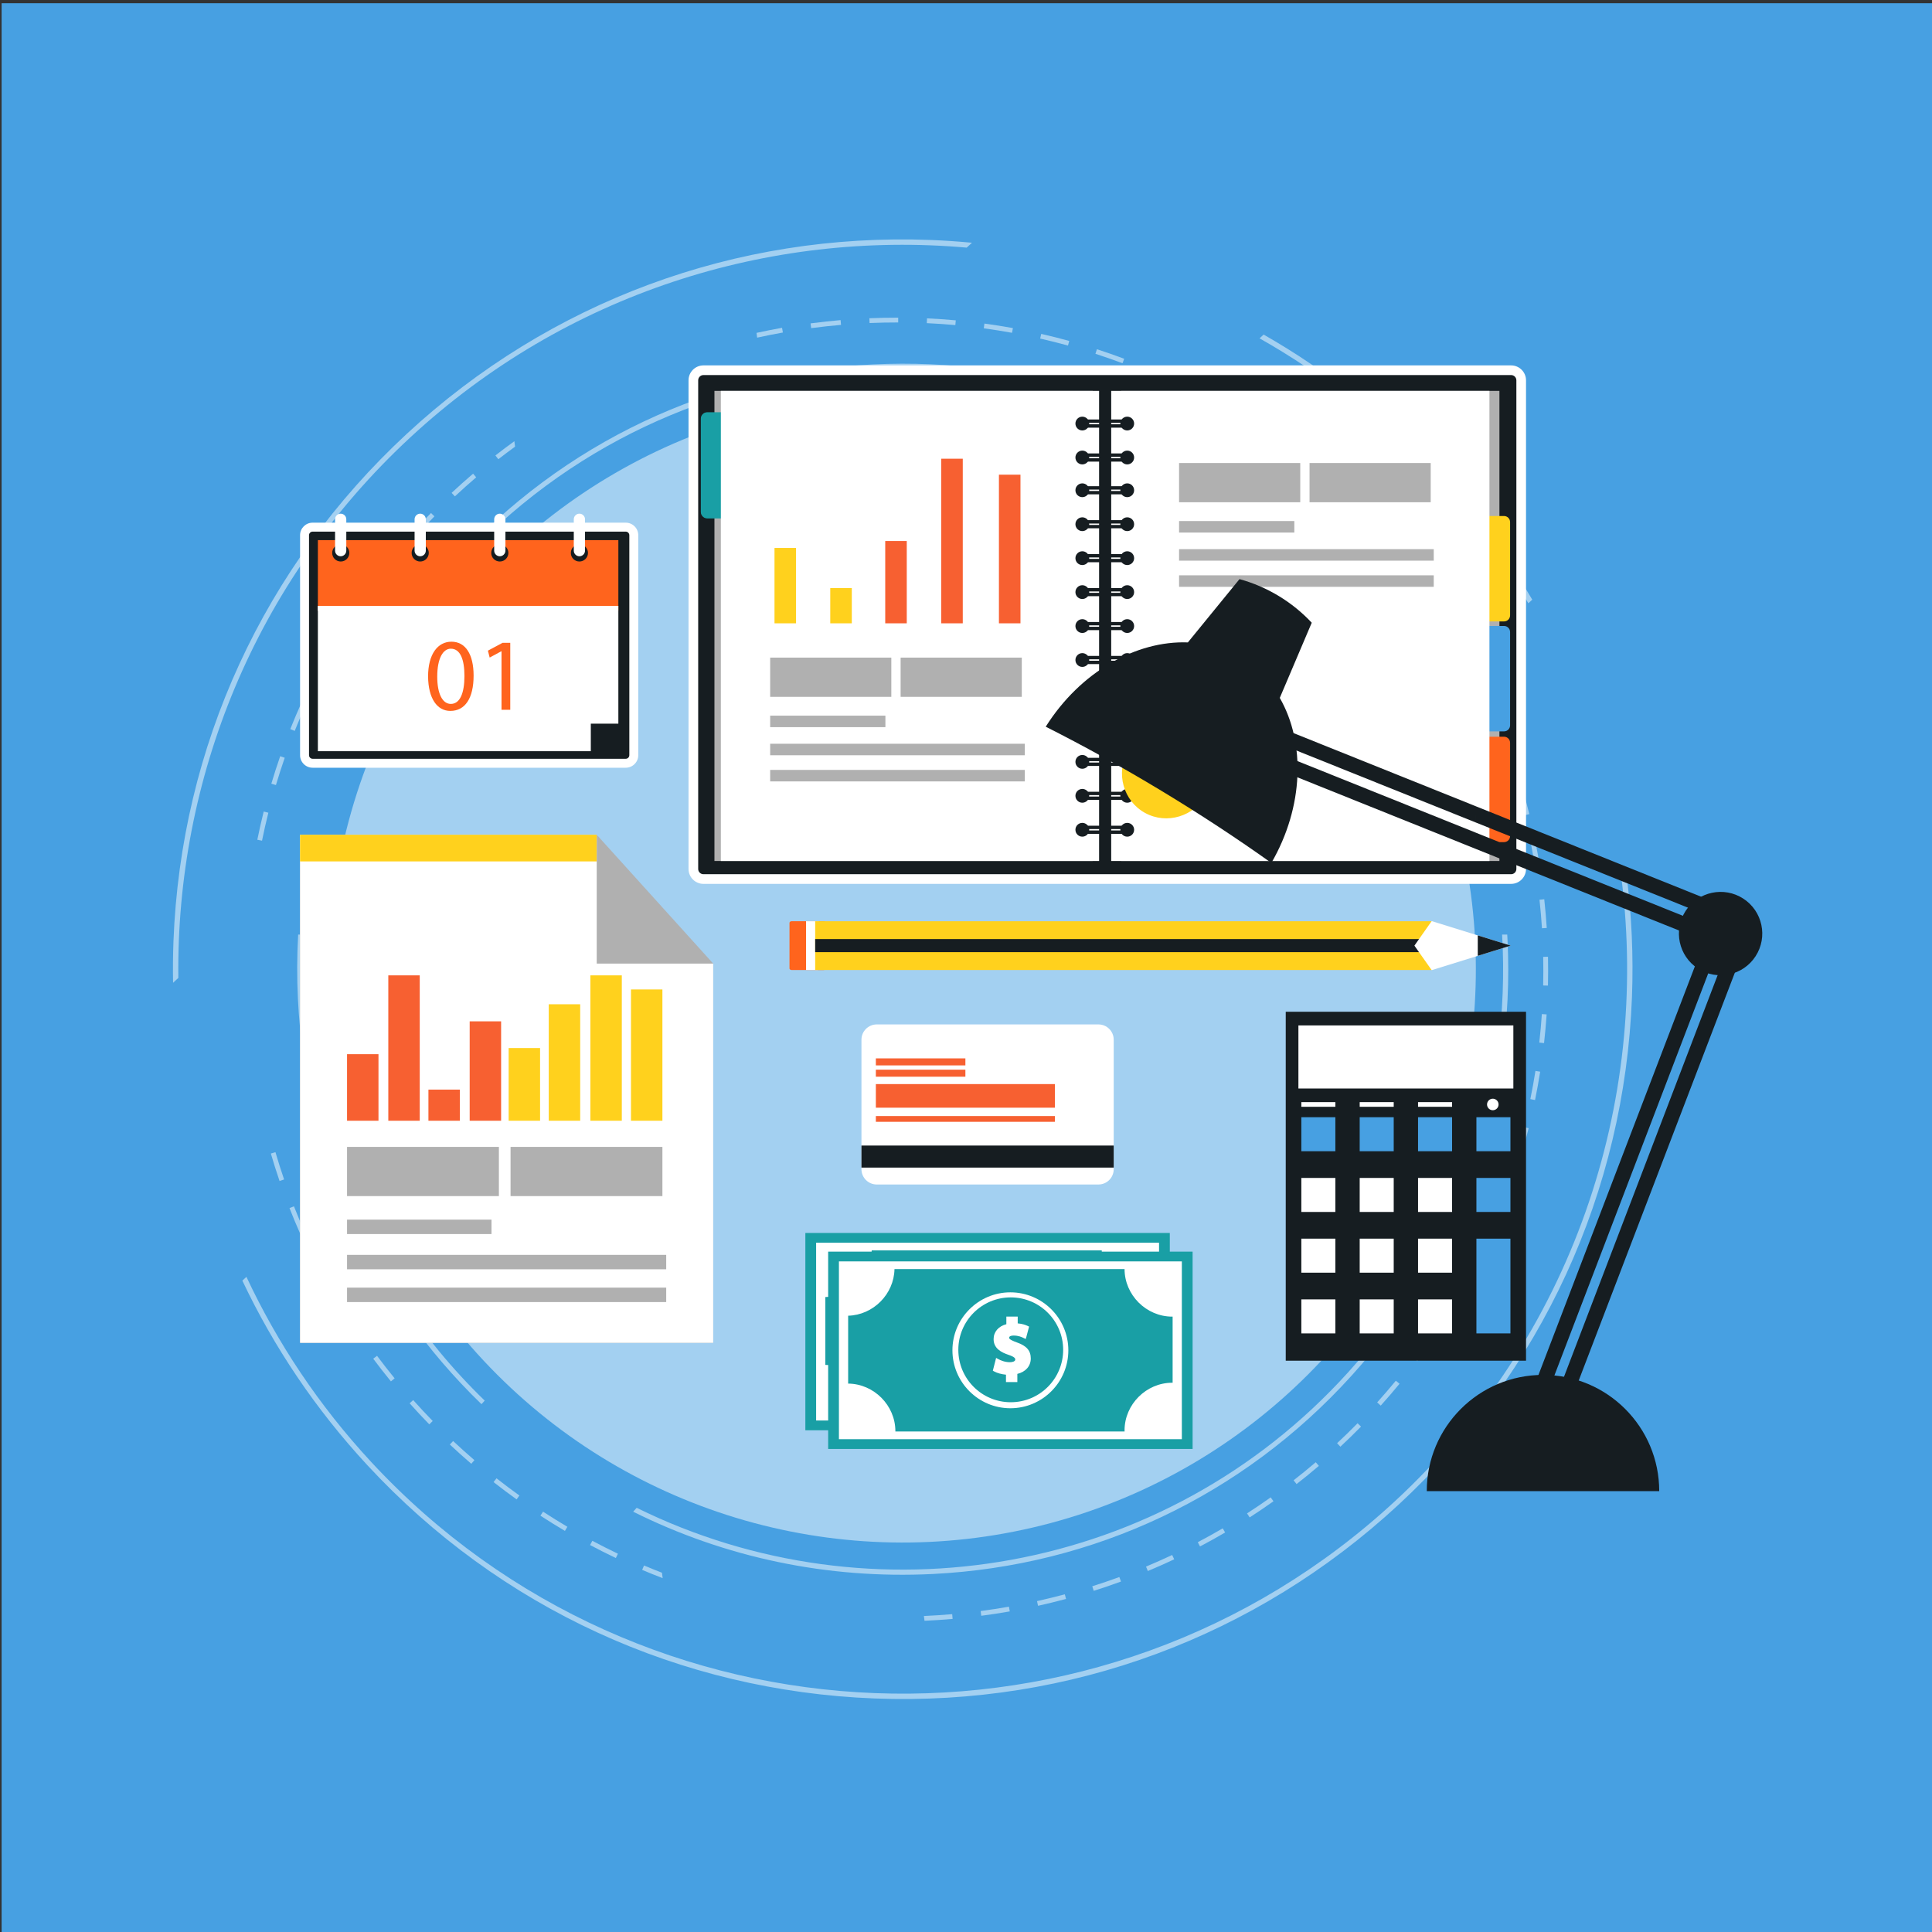 <?xml version="1.0" encoding="utf-8"?>
<!-- Generator: Adobe Illustrator 27.5.0, SVG Export Plug-In . SVG Version: 6.00 Build 0)  -->
<svg version="1.1" id="Layer_1" xmlns="http://www.w3.org/2000/svg" xmlns:xlink="http://www.w3.org/1999/xlink" x="0px" y="0px"
	 viewBox="0 0 1200 1200" style="enable-background:new 0 0 1200 1200;" xml:space="preserve">
<rect x="0" y="0" width="1200" height="1200" fill="#333333" stroke="none"/>
<rect x="1" y="2" style="fill:#47A0E2;" width="1200" height="1200"/>
<g>
	<g style="opacity:0.5;">
		<path style="fill:#FFFFFF;" d="M110.768,607.406c-1.419-122.833,46.998-245.8,144-335.657
			c97-89.855,223.309-128.74,345.674-117.945l3.273-3.03c-8.519-0.803-17.088-1.396-25.706-1.726
			c-120.985-4.628-236.534,38.14-325.356,120.418c-88.824,82.28-140.289,194.225-144.915,315.213
			c-0.33,8.617-0.39,17.204-0.243,25.761L110.768,607.406z"/>
		<path style="fill:#FFFFFF;" d="M949.286,374.7l2.423-2.244c-16.434-27.872-35.968-54.188-58.482-78.494
			c-32.029-34.574-68.566-63.458-108.363-86.152l-2.531,2.345c39.466,22.291,76.198,50.934,108.61,85.922
			C913.647,320.586,933.069,346.982,949.286,374.7z"/>
		<path style="fill:#FFFFFF;" d="M1007.174,545.915c17.271,138.996-30.193,284.099-140.561,386.337
			c-182.099,168.685-467.485,157.774-636.173-24.33c-32.412-34.986-58.167-73.801-77.377-114.853l-2.532,2.345
			c19.589,41.415,45.598,80.052,77.624,114.623c82.281,88.827,194.227,140.292,315.213,144.916
			c120.989,4.627,236.536-38.137,325.361-120.418c88.823-82.279,140.287-194.226,144.914-315.215
			c0.984-25.724-0.195-51.198-3.422-76.228L1007.174,545.915z"/>
	</g>
	<g style="opacity:0.5;">
		<path style="fill:#FFFFFF;" d="M233.491,422.644c13.755-25.094,30.609-48.989,50.643-71.109
			c135.28-149.376,364.881-163.642,517.548-34.365l2-2.212c-73.063-61.95-165.449-93.357-261.586-88.597
			c-100.338,4.97-192.735,48.713-260.171,123.176c-20.407,22.533-37.767,47.072-51.948,73.107H233.491z"/>
		<path style="fill:#FFFFFF;" d="M188.368,580.492h-3.179c-0.735,13.268-0.8,26.65-0.134,40.109
			c4.76,96.135,45.137,184.971,114.005,251.557l2.002-2.212C220.474,791.926,182.417,685.381,188.368,580.492z"/>
		<path style="fill:#FFFFFF;" d="M891.471,422.644c-3.784-6.964-7.793-13.812-12.023-20.535l-2.188,2.416
			c3.711,5.955,7.228,12.002,10.577,18.119H891.471z"/>
		<path style="fill:#FFFFFF;" d="M936.17,580.492h-3.183c5.581,96.409-25.932,194.905-95.73,271.977
			c-114.352,126.271-296.095,155.966-441.8,84.055l-2.188,2.417c57.011,28.444,120.648,41.939,186.026,38.701
			c100.337-4.966,192.735-48.714,260.172-123.172c67.435-74.462,101.837-170.73,96.869-271.067
			C936.29,582.43,936.226,581.462,936.17,580.492z"/>
	</g>
	<g style="opacity:0.5;">
		<path style="fill:#FFFFFF;" d="M712.951,975.788c5.489-2.292,10.994-4.734,16.368-7.269l-1.272-2.692
			c-5.332,2.513-10.797,4.94-16.243,7.215L712.951,975.788z"/>
		<path style="fill:#FFFFFF;" d="M234.193,842.129l-2.387,1.778c3.55,4.765,7.253,9.511,11,14.097l2.309-1.882
			C241.395,851.565,237.72,846.856,234.193,842.129z"/>
		<path style="fill:#FFFFFF;" d="M214.271,812.775l-2.536,1.56c3.107,5.044,6.371,10.095,9.705,15.004l2.464-1.671
			C220.597,822.793,217.356,817.781,214.271,812.775z"/>
		<path style="fill:#FFFFFF;" d="M171.085,715.636l-2.857,0.839c1.673,5.712,3.493,11.454,5.413,17.071l2.816-0.964
			C174.554,727.006,172.747,721.306,171.085,715.636z"/>
		<path style="fill:#FFFFFF;" d="M281.447,895.051l-2.038,2.172c4.325,4.059,8.807,8.084,13.318,11.962l1.939-2.259
			C290.189,903.076,285.74,899.079,281.447,895.051z"/>
		<path style="fill:#FFFFFF;" d="M197.021,781.747l-2.667,1.33c2.656,5.315,5.468,10.646,8.354,15.841l2.604-1.447
			C202.444,792.315,199.655,787.023,197.021,781.747z"/>
		<path style="fill:#FFFFFF;" d="M182.581,749.271l-2.773,1.089c2.173,5.537,4.497,11.097,6.908,16.52l2.72-1.207
			C187.045,760.285,184.736,754.768,182.581,749.271z"/>
		<path style="fill:#FFFFFF;" d="M679.327,988.101c5.667-1.792,11.369-3.735,16.947-5.78l-1.023-2.797
			c-5.537,2.027-11.198,3.962-16.822,5.74L679.327,988.101z"/>
		<path style="fill:#FFFFFF;" d="M609.097,1000.644l0.387,2.952c5.896-0.774,11.851-1.69,17.701-2.72l-0.517-2.935
			C620.858,998.968,614.946,999.877,609.097,1000.644z"/>
		<path style="fill:#FFFFFF;" d="M644.105,994.477l0.64,2.908c5.807-1.287,11.66-2.722,17.394-4.259l-0.769-2.876
			C655.676,991.776,649.868,993.2,644.105,994.477z"/>
		<path style="fill:#FFFFFF;" d="M308.399,918.21l-1.838,2.345c4.677,3.672,9.495,7.288,14.323,10.748l1.733-2.42
			C317.827,925.449,313.043,921.856,308.399,918.21z"/>
		<path style="fill:#FFFFFF;" d="M337.295,938.922l-1.627,2.495c4.98,3.248,10.102,6.429,15.22,9.455l1.515-2.564
			C347.324,945.304,342.242,942.149,337.295,938.922z"/>
		<path style="fill:#FFFFFF;" d="M411.157,976.862c-3.736-1.458-7.465-2.951-11.138-4.509l-1.163,2.742
			c4.196,1.782,8.468,3.481,12.739,5.127L411.157,976.862z"/>
		<path style="fill:#FFFFFF;" d="M367.913,957.021l-1.402,2.629c5.25,2.796,10.633,5.515,16,8.079l1.282-2.686
			C378.467,962.495,373.122,959.797,367.913,957.021z"/>
		<path style="fill:#FFFFFF;" d="M256.646,869.624l-2.222,1.984c3.955,4.428,8.064,8.828,12.21,13.081l2.131-2.081
			C264.649,878.389,260.572,874.021,256.646,869.624z"/>
		<path style="fill:#FFFFFF;" d="M246.104,347.164l-2.3-1.892c-3.781,4.603-7.499,9.343-11.056,14.087l2.384,1.787
			C238.662,356.438,242.355,351.732,246.104,347.164z"/>
		<path style="fill:#FFFFFF;" d="M293.849,294.205c-4.505,3.852-8.993,7.863-13.339,11.924l2.035,2.176
			c4.314-4.03,8.767-8.012,13.239-11.835L293.849,294.205z"/>
		<path style="fill:#FFFFFF;" d="M267.707,318.632c-4.152,4.237-8.271,8.627-12.245,13.056l2.217,1.99
			c3.944-4.396,8.032-8.758,12.153-12.961L267.707,318.632z"/>
		<path style="fill:#FFFFFF;" d="M319.481,274.049c-3.973,2.877-7.931,5.826-11.785,8.836l1.832,2.348
			c3.403-2.658,6.889-5.262,10.392-7.819L319.481,274.049z"/>
		<path style="fill:#FFFFFF;" d="M486.263,206.538l-0.521-2.933c-5.277,0.934-10.595,2.002-15.855,3.149l0.389,2.962
			C475.573,208.556,480.937,207.48,486.263,206.538z"/>
		<path style="fill:#FFFFFF;" d="M573.849,1003.732l0.385,2.963c5.8-0.261,11.669-0.645,17.452-1.147l-0.262-2.969
			C585.602,1003.088,579.687,1003.477,573.849,1003.732z"/>
		<path style="fill:#FFFFFF;" d="M222.321,373.925c-3.355,4.907-6.645,9.956-9.78,15.009l2.531,1.572
			c3.11-5.016,6.378-10.031,9.708-14.902L222.321,373.925z"/>
		<path style="fill:#FFFFFF;" d="M203.431,404.364c-2.905,5.18-5.74,10.503-8.421,15.819l2.658,1.343
			c2.663-5.279,5.476-10.562,8.36-15.705L203.431,404.364z"/>
		<path style="fill:#FFFFFF;" d="M163.791,504.068c-1.445,5.775-2.778,11.667-3.966,17.509l2.921,0.593
			c1.176-5.799,2.501-11.646,3.935-17.379L163.791,504.068z"/>
		<path style="fill:#FFFFFF;" d="M187.29,436.364c-2.442,5.428-4.795,10.981-6.994,16.512l2.766,1.1
			c2.184-5.486,4.52-11.002,6.945-16.389L187.29,436.364z"/>
		<path style="fill:#FFFFFF;" d="M174.037,469.685c-1.952,5.624-3.806,11.369-5.505,17.075l2.854,0.851
			c1.687-5.665,3.527-11.367,5.466-16.95L174.037,469.685z"/>
		<path style="fill:#FFFFFF;" d="M944.699,718.069c1.711-5.716,3.313-11.535,4.762-17.302l-2.889-0.728
			c-1.438,5.725-3.031,11.503-4.726,17.178L944.699,718.069z"/>
		<path style="fill:#FFFFFF;" d="M924.096,439.138l2.724-1.205c-2.407-5.429-4.97-10.88-7.622-16.208l-2.668,1.327
			C919.162,428.34,921.707,433.753,924.096,439.138z"/>
		<path style="fill:#FFFFFF;" d="M868.519,348.625l2.308-1.881c-3.753-4.605-7.657-9.188-11.6-13.616l-2.225,1.983
			C860.918,339.505,864.795,344.053,868.519,348.625z"/>
		<path style="fill:#FFFFFF;" d="M745.346,960.531c5.24-2.76,10.495-5.68,15.611-8.673l-1.502-2.572
			c-5.079,2.975-10.295,5.871-15.498,8.61L745.346,960.531z"/>
		<path style="fill:#FFFFFF;" d="M889.698,377.1l2.464-1.669c-3.323-4.913-6.806-9.815-10.345-14.578l-2.393,1.779
			C882.939,367.357,886.396,372.225,889.698,377.1z"/>
		<path style="fill:#FFFFFF;" d="M557.878,200.286l0.006-2.978c-5.936-0.012-11.96,0.111-17.904,0.364l0.128,2.975
			C546.006,200.398,551.987,200.275,557.878,200.286z"/>
		<path style="fill:#FFFFFF;" d="M503.83,203.821l0.866-0.116c5.867-0.766,11.816-1.409,17.673-1.915l-0.256-2.967
			c-5.902,0.51-11.889,1.159-17.808,1.932l-0.859,0.112L503.83,203.821z"/>
		<path style="fill:#FFFFFF;" d="M593.382,201.922l0.271-2.965c-5.918-0.536-11.931-0.947-17.867-1.221l-0.136,2.974
			C581.544,200.982,587.51,201.39,593.382,201.922z"/>
		<path style="fill:#FFFFFF;" d="M697.212,225.619l1.047-2.79c-5.595-2.092-11.289-4.081-16.94-5.912l-0.918,2.834
			C686.008,221.567,691.663,223.542,697.212,225.619z"/>
		<path style="fill:#FFFFFF;" d="M663.338,214.636l0.793-2.873c-5.729-1.579-11.586-3.053-17.407-4.382l-0.66,2.903
			C651.839,211.602,657.651,213.067,663.338,214.636z"/>
		<path style="fill:#FFFFFF;" d="M628.6,206.708l0.535-2.929c-5.857-1.064-11.81-2.01-17.688-2.807l-0.401,2.949
			C616.884,204.716,622.789,205.653,628.6,206.708z"/>
		<path style="fill:#FFFFFF;" d="M908.259,407.319l2.602-1.446c-2.88-5.191-5.911-10.383-9.008-15.426l-2.54,1.56
			C902.388,397.014,905.397,402.165,908.259,407.319z"/>
		<path style="fill:#FFFFFF;" d="M857.603,873.046c3.974-4.421,7.901-8.984,11.675-13.573l-2.301-1.89
			c-3.745,4.552-7.643,9.084-11.593,13.474L857.603,873.046z"/>
		<path style="fill:#FFFFFF;" d="M880.348,845.398c3.564-4.746,7.08-9.642,10.441-14.554l-2.456-1.682
			c-3.34,4.876-6.828,9.734-10.367,14.446L880.348,845.398z"/>
		<path style="fill:#FFFFFF;" d="M900.583,815.847c3.142-5.051,6.212-10.239,9.13-15.418l-2.597-1.462
			c-2.895,5.142-5.942,10.294-9.06,15.306L900.583,815.847z"/>
		<path style="fill:#FFFFFF;" d="M776.181,942.498c4.973-3.216,9.954-6.586,14.792-10.027l-1.723-2.432
			c-4.808,3.42-9.749,6.768-14.688,9.956L776.181,942.498z"/>
		<path style="fill:#FFFFFF;" d="M918.151,784.616c2.685-5.31,5.287-10.751,7.736-16.171l-2.716-1.227
			c-2.429,5.384-5.011,10.783-7.678,16.054L918.151,784.616z"/>
		<path style="fill:#FFFFFF;" d="M805.315,921.792c4.674-3.642,9.337-7.445,13.862-11.309l-1.934-2.265
			c-4.489,3.833-9.122,7.609-13.759,11.224L805.315,921.792z"/>
		<path style="fill:#FFFFFF;" d="M832.529,898.579c4.345-4.057,8.658-8.258,12.816-12.489l-2.128-2.087
			c-4.127,4.203-8.406,8.375-12.722,12.397L832.529,898.579z"/>
		<path style="fill:#FFFFFF;" d="M953.898,541.226l2.945-0.452c-0.904-5.901-1.945-11.836-3.093-17.638l-2.925,0.579
			C951.968,529.474,953.002,535.364,953.898,541.226z"/>
		<path style="fill:#FFFFFF;" d="M932.897,751.942c2.207-5.522,4.319-11.177,6.277-16.802l-2.813-0.981
			c-1.945,5.586-4.043,11.195-6.231,16.678L932.897,751.942z"/>
		<path style="fill:#FFFFFF;" d="M937.037,472.238l2.822-0.961c-1.919-5.627-3.988-11.285-6.149-16.816l-2.774,1.082
			C933.086,461.035,935.135,466.651,937.037,472.238z"/>
		<path style="fill:#FFFFFF;" d="M946.991,506.357l2.894-0.706c-1.408-5.764-2.966-11.585-4.63-17.296l-2.862,0.834
			C944.047,494.859,945.594,500.635,946.991,506.357z"/>
		<path style="fill:#FFFFFF;" d="M960.717,576.372c-0.378-5.902-0.9-11.904-1.549-17.84l-2.959,0.325
			c0.642,5.89,1.156,11.848,1.537,17.707L960.717,576.372z"/>
		<path style="fill:#FFFFFF;" d="M953.443,683.262c1.188-5.822,2.264-11.751,3.192-17.624l-2.942-0.465
			c-0.919,5.827-1.987,11.715-3.166,17.492L953.443,683.262z"/>
		<path style="fill:#FFFFFF;" d="M959.038,647.893c0.665-5.901,1.208-11.904,1.609-17.836l-2.973-0.201
			c-0.399,5.888-0.933,11.843-1.595,17.703L959.038,647.893z"/>
		<path style="fill:#FFFFFF;" d="M961.464,612.167c0.142-5.948,0.146-11.974,0.023-17.908l-2.978,0.064
			c0.121,5.892,0.115,11.87-0.021,17.776L961.464,612.167z"/>
	</g>
	
		<ellipse transform="matrix(0.707 -0.707 0.707 0.707 -261.454 572.797)" style="opacity:0.5;fill:#FFFFFF;" cx="560.7" cy="602.001" rx="356.152" ry="356.152"/>
	<g>
		<g>
			<g>
				<g>
					<path style="fill:#161D21;" d="M944.842,539.723c0,3.463-2.803,6.268-6.269,6.268H436.928c-3.463,0-6.271-2.806-6.271-6.268
						V236.227c0-3.462,2.808-6.273,6.271-6.273h501.645c3.466,0,6.269,2.811,6.269,6.273V539.723z"/>
					<path style="fill:#FFFFFF;" d="M938.573,548.99H436.928c-5.111,0-9.271-4.157-9.271-9.267V236.227
						c0-5.113,4.159-9.272,9.271-9.272h501.645c5.109,0,9.267,4.159,9.267,9.272v303.495
						C947.84,544.833,943.683,548.99,938.573,548.99z M436.928,232.954c-1.804,0-3.271,1.469-3.271,3.273v303.495
						c0,1.802,1.467,3.268,3.271,3.268h501.645c1.802,0,3.271-1.467,3.271-3.268V236.227c0-1.805-1.469-3.273-3.271-3.273H436.928z"
						/>
				</g>
				<rect x="443.754" y="242.785" style="fill:#B0B0B0;" width="234.928" height="291.999"/>
				<g>
					<path style="fill:#161D21;" d="M677.355,534.784v-0.222V534.784L677.355,534.784z"/>
				</g>
				<g>
					<path style="fill:#161D21;" d="M678.683,534.784v-0.222V534.784L678.683,534.784z"/>
				</g>
				<g>
					<path style="fill:#199FA5;" d="M456.103,256.281h-16.81c-2.08,0-3.765,1.684-3.765,3.765v57.951
						c0,2.078,1.685,3.763,3.765,3.763h16.81V256.281z"/>
					<path style="fill:#199FA5;" d="M456.103,256.052h-16.81c-2.204,0-3.992,1.788-3.992,3.989v57.956
						c0,2.201,1.788,3.989,3.992,3.989h16.81V256.052z"/>
				</g>
				<g>
					<path style="fill:#161D21;" d="M680.01,534.784v-0.222V534.784L680.01,534.784z"/>
				</g>
				<g>
					<path style="fill:#161D21;" d="M681.337,534.784v-0.222V534.784L681.337,534.784z"/>
				</g>
				<g>
					<rect x="447.738" y="242.785" style="fill:#FFFFFF;" width="234.924" height="291.999"/>
					<path style="fill:#CCCCCC;" d="M682.662,534.784v-0.222V534.784L682.662,534.784z"/>
				</g>
				<rect x="696.388" y="242.785" style="fill:#B0B0B0;" width="234.93" height="291.999"/>
				<path style="fill:#FF641D;" d="M934.182,457.584h-14.856v65.478h14.856c2.079,0,3.762-1.684,3.762-3.762v-57.954
					C937.943,459.271,936.261,457.584,934.182,457.584z"/>
				<path style="fill:#47A0E2;" d="M934.182,388.788h-14.856v65.48h14.856c2.079,0,3.762-1.685,3.762-3.763v-57.956
					C937.943,390.473,936.261,388.788,934.182,388.788z"/>
				<path style="fill:#FFD11D;" d="M934.182,320.503h-14.856v65.479h14.856c2.079,0,3.762-1.688,3.762-3.764v-57.953
					C937.943,322.19,936.261,320.503,934.182,320.503z"/>
				<rect x="690.185" y="242.785" style="fill:#FFFFFF;" width="234.93" height="291.999"/>
				<g>
					<path style="fill:#161D21;" d="M704.428,304.51c0,2.365-1.918,4.282-4.282,4.282c-2.366,0-4.284-1.917-4.284-4.282
						c0-2.367,1.918-4.281,4.284-4.281C702.51,300.228,704.428,302.143,704.428,304.51z"/>
					<path style="fill:#161D21;" d="M676.53,304.51c0,2.365-1.917,4.282-4.283,4.282c-2.364,0-4.281-1.917-4.281-4.282
						c0-2.367,1.917-4.281,4.281-4.281C674.613,300.228,676.53,302.143,676.53,304.51z"/>
					<path style="fill:#161D21;" d="M702.199,303.025c0,0.582-0.474,1.055-1.054,1.055h-29.632c-0.584,0-1.058-0.473-1.058-1.055
						l0,0c0-0.582,0.474-1.055,1.058-1.055h29.632C701.726,301.971,702.199,302.443,702.199,303.025L702.199,303.025z"/>
					<path style="fill:#161D21;" d="M702.199,306.002c0,0.582-0.474,1.052-1.054,1.052h-29.632c-0.584,0-1.058-0.47-1.058-1.052l0,0
						c0-0.581,0.474-1.053,1.058-1.053h29.632C701.726,304.949,702.199,305.421,702.199,306.002L702.199,306.002z"/>
				</g>
				<g>
					<path style="fill:#161D21;" d="M704.428,284.166c0,2.367-1.918,4.284-4.282,4.284c-2.366,0-4.284-1.917-4.284-4.284
						c0-2.367,1.918-4.283,4.284-4.283C702.51,279.883,704.428,281.799,704.428,284.166z"/>
					<path style="fill:#161D21;" d="M676.53,284.166c0,2.367-1.917,4.284-4.283,4.284c-2.364,0-4.281-1.917-4.281-4.284
						c0-2.367,1.917-4.283,4.281-4.283C674.613,279.883,676.53,281.799,676.53,284.166z"/>
					<path style="fill:#161D21;" d="M702.199,282.682c0,0.582-0.474,1.055-1.054,1.055h-29.632c-0.584,0-1.058-0.473-1.058-1.055
						l0,0c0-0.58,0.474-1.054,1.058-1.054h29.632C701.726,281.628,702.199,282.102,702.199,282.682L702.199,282.682z"/>
					<path style="fill:#161D21;" d="M702.199,285.657c0,0.585-0.474,1.055-1.054,1.055h-29.632c-0.584,0-1.058-0.47-1.058-1.055l0,0
						c0-0.582,0.474-1.055,1.058-1.055h29.632C701.726,284.603,702.199,285.075,702.199,285.657L702.199,285.657z"/>
				</g>
				<g>
					<path style="fill:#161D21;" d="M704.428,263.077c0,2.368-1.918,4.283-4.282,4.283c-2.366,0-4.284-1.915-4.284-4.283
						c0-2.364,1.918-4.28,4.284-4.28C702.51,258.797,704.428,260.713,704.428,263.077z"/>
					<path style="fill:#161D21;" d="M676.53,263.077c0,2.368-1.917,4.283-4.283,4.283c-2.364,0-4.281-1.915-4.281-4.283
						c0-2.364,1.917-4.28,4.281-4.28C674.613,258.797,676.53,260.713,676.53,263.077z"/>
					<path style="fill:#161D21;" d="M702.199,261.596c0,0.582-0.474,1.05-1.054,1.05h-29.632c-0.584,0-1.058-0.468-1.058-1.05l0,0
						c0-0.582,0.474-1.055,1.058-1.055h29.632C701.726,260.541,702.199,261.014,702.199,261.596L702.199,261.596z"/>
					<path style="fill:#161D21;" d="M702.199,264.57c0,0.581-0.474,1.057-1.054,1.057h-29.632c-0.584,0-1.058-0.476-1.058-1.057l0,0
						c0-0.583,0.474-1.054,1.058-1.054h29.632C701.726,263.517,702.199,263.987,702.199,264.57L702.199,264.57z"/>
				</g>
				<g>
					<path style="fill:#161D21;" d="M704.428,346.685c0,2.366-1.918,4.283-4.282,4.283c-2.366,0-4.284-1.917-4.284-4.283
						c0-2.363,1.918-4.283,4.284-4.283C702.51,342.401,704.428,344.321,704.428,346.685z"/>
					<path style="fill:#161D21;" d="M676.53,346.685c0,2.366-1.917,4.283-4.283,4.283c-2.364,0-4.281-1.917-4.281-4.283
						c0-2.363,1.917-4.283,4.281-4.283C674.613,342.401,676.53,344.321,676.53,346.685z"/>
					<path style="fill:#161D21;" d="M702.199,345.2c0,0.584-0.474,1.053-1.054,1.053h-29.632c-0.584,0-1.058-0.469-1.058-1.053l0,0
						c0-0.584,0.474-1.052,1.058-1.052h29.632C701.726,344.148,702.199,344.616,702.199,345.2L702.199,345.2z"/>
					<path style="fill:#161D21;" d="M702.199,348.179c0,0.581-0.474,1.054-1.054,1.054h-29.632c-0.584,0-1.058-0.473-1.058-1.054
						l0,0c0-0.584,0.474-1.055,1.058-1.055h29.632C701.726,347.124,702.199,347.595,702.199,348.179L702.199,348.179z"/>
				</g>
				<g>
					<path style="fill:#161D21;" d="M704.428,367.772c0,2.365-1.918,4.284-4.282,4.284c-2.366,0-4.284-1.919-4.284-4.284
						c0-2.367,1.918-4.285,4.284-4.285C702.51,363.487,704.428,365.405,704.428,367.772z"/>
					<path style="fill:#161D21;" d="M676.53,367.772c0,2.365-1.917,4.284-4.283,4.284c-2.364,0-4.281-1.919-4.281-4.284
						c0-2.367,1.917-4.285,4.281-4.285C674.613,363.487,676.53,365.405,676.53,367.772z"/>
					<path style="fill:#161D21;" d="M702.199,366.286c0,0.583-0.474,1.058-1.054,1.058h-29.632c-0.584,0-1.058-0.475-1.058-1.058
						l0,0c0-0.575,0.474-1.053,1.058-1.053h29.632C701.726,365.233,702.199,365.711,702.199,366.286L702.199,366.286z"/>
					<path style="fill:#161D21;" d="M702.199,369.266c0,0.582-0.474,1.05-1.054,1.05h-29.632c-0.584,0-1.058-0.468-1.058-1.05l0,0
						c0-0.583,0.474-1.057,1.058-1.057h29.632C701.726,368.209,702.199,368.683,702.199,369.266L702.199,369.266z"/>
				</g>
				<g>
					<path style="fill:#161D21;" d="M704.428,388.862c0,2.362-1.918,4.282-4.282,4.282c-2.366,0-4.284-1.92-4.284-4.282
						c0-2.367,1.918-4.284,4.284-4.284C702.51,384.578,704.428,386.495,704.428,388.862z"/>
					<path style="fill:#161D21;" d="M676.53,388.862c0,2.362-1.917,4.282-4.283,4.282c-2.364,0-4.281-1.92-4.281-4.282
						c0-2.367,1.917-4.284,4.281-4.284C674.613,384.578,676.53,386.495,676.53,388.862z"/>
					<path style="fill:#161D21;" d="M702.199,387.376c0,0.582-0.474,1.053-1.054,1.053h-29.632c-0.584,0-1.058-0.471-1.058-1.053
						l0,0c0-0.58,0.474-1.054,1.058-1.054h29.632C701.726,386.322,702.199,386.796,702.199,387.376L702.199,387.376z"/>
					<path style="fill:#161D21;" d="M702.199,390.354c0,0.576-0.474,1.052-1.054,1.052h-29.632c-0.584,0-1.058-0.476-1.058-1.052
						l0,0c0-0.585,0.474-1.058,1.058-1.058h29.632C701.726,389.297,702.199,389.77,702.199,390.354L702.199,390.354z"/>
				</g>
				<g>
					<path style="fill:#161D21;" d="M704.428,409.946c0,2.367-1.918,4.284-4.282,4.284c-2.366,0-4.284-1.917-4.284-4.284
						c0-2.363,1.918-4.282,4.284-4.282C702.51,405.664,704.428,407.583,704.428,409.946z"/>
					<path style="fill:#161D21;" d="M676.53,409.946c0,2.367-1.917,4.284-4.283,4.284c-2.364,0-4.281-1.917-4.281-4.284
						c0-2.363,1.917-4.282,4.281-4.282C674.613,405.664,676.53,407.583,676.53,409.946z"/>
					<path style="fill:#161D21;" d="M702.199,408.462c0,0.583-0.474,1.056-1.054,1.056h-29.632c-0.584,0-1.058-0.473-1.058-1.056
						l0,0c0-0.581,0.474-1.053,1.058-1.053h29.632C701.726,407.409,702.199,407.881,702.199,408.462L702.199,408.462z"/>
					<path style="fill:#161D21;" d="M702.199,411.44c0,0.582-0.474,1.053-1.054,1.053h-29.632c-0.584,0-1.058-0.471-1.058-1.053l0,0
						c0-0.583,0.474-1.055,1.058-1.055h29.632C701.726,410.385,702.199,410.856,702.199,411.44L702.199,411.44z"/>
				</g>
				<g>
					<path style="fill:#161D21;" d="M704.428,431.033c0,2.365-1.918,4.282-4.282,4.282c-2.366,0-4.284-1.917-4.284-4.282
						c0-2.362,1.918-4.281,4.284-4.281C702.51,426.752,704.428,428.671,704.428,431.033z"/>
					<path style="fill:#161D21;" d="M676.53,431.033c0,2.365-1.917,4.282-4.283,4.282c-2.364,0-4.281-1.917-4.281-4.282
						c0-2.362,1.917-4.281,4.281-4.281C674.613,426.752,676.53,428.671,676.53,431.033z"/>
					<path style="fill:#161D21;" d="M702.199,429.554c0,0.58-0.474,1.051-1.054,1.051h-29.632c-0.584,0-1.058-0.471-1.058-1.051l0,0
						c0-0.585,0.474-1.055,1.058-1.055h29.632C701.726,428.499,702.199,428.969,702.199,429.554L702.199,429.554z"/>
					<path style="fill:#161D21;" d="M702.199,432.527c0,0.582-0.474,1.053-1.054,1.053h-29.632c-0.584,0-1.058-0.471-1.058-1.053
						l0,0c0-0.582,0.474-1.055,1.058-1.055h29.632C701.726,431.473,702.199,431.945,702.199,432.527L702.199,432.527z"/>
				</g>
				<g>
					<path style="fill:#161D21;" d="M704.428,452.122c0,2.364-1.918,4.284-4.282,4.284c-2.366,0-4.284-1.92-4.284-4.284
						c0-2.366,1.918-4.285,4.284-4.285C702.51,447.837,704.428,449.756,704.428,452.122z"/>
					<path style="fill:#161D21;" d="M676.53,452.122c0,2.364-1.917,4.284-4.283,4.284c-2.364,0-4.281-1.92-4.281-4.284
						c0-2.366,1.917-4.285,4.281-4.285C674.613,447.837,676.53,449.756,676.53,452.122z"/>
					<path style="fill:#161D21;" d="M702.199,450.638c0,0.581-0.474,1.056-1.054,1.056h-29.632c-0.584,0-1.058-0.475-1.058-1.056
						l0,0c0-0.581,0.474-1.052,1.058-1.052h29.632C701.726,449.586,702.199,450.057,702.199,450.638L702.199,450.638z"/>
					<path style="fill:#161D21;" d="M702.199,453.614c0,0.583-0.474,1.054-1.054,1.054h-29.632c-0.584,0-1.058-0.471-1.058-1.054
						l0,0c0-0.583,0.474-1.054,1.058-1.054h29.632C701.726,452.56,702.199,453.031,702.199,453.614L702.199,453.614z"/>
				</g>
				<g>
					<path style="fill:#161D21;" d="M704.428,473.208c0,2.366-1.918,4.286-4.282,4.286c-2.366,0-4.284-1.92-4.284-4.286
						c0-2.363,1.918-4.281,4.284-4.281C702.51,468.927,704.428,470.845,704.428,473.208z"/>
					<path style="fill:#161D21;" d="M676.53,473.208c0,2.366-1.917,4.286-4.283,4.286c-2.364,0-4.281-1.92-4.281-4.286
						c0-2.363,1.917-4.281,4.281-4.281C674.613,468.927,676.53,470.845,676.53,473.208z"/>
					<path style="fill:#161D21;" d="M702.199,471.727c0,0.583-0.474,1.056-1.054,1.056h-29.632c-0.584,0-1.058-0.473-1.058-1.056
						l0,0c0-0.582,0.474-1.052,1.058-1.052h29.632C701.726,470.675,702.199,471.145,702.199,471.727L702.199,471.727z"/>
					<path style="fill:#161D21;" d="M702.199,474.701c0,0.584-0.474,1.055-1.054,1.055h-29.632c-0.584,0-1.058-0.471-1.058-1.055
						l0,0c0-0.583,0.474-1.055,1.058-1.055h29.632C701.726,473.647,702.199,474.118,702.199,474.701L702.199,474.701z"/>
				</g>
				<g>
					<path style="fill:#161D21;" d="M704.428,494.296c0,2.367-1.918,4.284-4.282,4.284c-2.366,0-4.284-1.917-4.284-4.284
						c0-2.363,1.918-4.283,4.284-4.283C702.51,490.013,704.428,491.933,704.428,494.296z"/>
					<path style="fill:#161D21;" d="M676.53,494.296c0,2.367-1.917,4.284-4.283,4.284c-2.364,0-4.281-1.917-4.281-4.284
						c0-2.363,1.917-4.283,4.281-4.283C674.613,490.013,676.53,491.933,676.53,494.296z"/>
					<path style="fill:#161D21;" d="M702.199,492.815c0,0.583-0.474,1.053-1.054,1.053h-29.632c-0.584,0-1.058-0.47-1.058-1.053l0,0
						c0-0.582,0.474-1.056,1.058-1.056h29.632C701.726,491.759,702.199,492.232,702.199,492.815L702.199,492.815z"/>
					<path style="fill:#161D21;" d="M702.199,495.793c0,0.578-0.474,1.049-1.054,1.049h-29.632c-0.584,0-1.058-0.471-1.058-1.049
						l0,0c0-0.586,0.474-1.056,1.058-1.056h29.632C701.726,494.737,702.199,495.207,702.199,495.793L702.199,495.793z"/>
				</g>
				<g>
					<path style="fill:#161D21;" d="M704.428,515.384c0,2.367-1.918,4.283-4.282,4.283c-2.366,0-4.284-1.916-4.284-4.283
						c0-2.363,1.918-4.282,4.284-4.282C702.51,511.102,704.428,513.021,704.428,515.384z"/>
					<path style="fill:#161D21;" d="M676.53,515.384c0,2.367-1.917,4.283-4.283,4.283c-2.364,0-4.281-1.916-4.281-4.283
						c0-2.363,1.917-4.282,4.281-4.282C674.613,511.102,676.53,513.021,676.53,515.384z"/>
					<path style="fill:#161D21;" d="M702.199,513.903c0,0.578-0.474,1.051-1.054,1.051h-29.632c-0.584,0-1.058-0.473-1.058-1.051
						l0,0c0-0.585,0.474-1.056,1.058-1.056h29.632C701.726,512.848,702.199,513.318,702.199,513.903L702.199,513.903z"/>
					<path style="fill:#161D21;" d="M702.199,516.875c0,0.584-0.474,1.055-1.054,1.055h-29.632c-0.584,0-1.058-0.471-1.058-1.055
						l0,0c0-0.578,0.474-1.053,1.058-1.053h29.632C701.726,515.822,702.199,516.297,702.199,516.875L702.199,516.875z"/>
				</g>
				<g>
					<path style="fill:#161D21;" d="M704.428,325.596c0,2.366-1.918,4.283-4.282,4.283c-2.366,0-4.284-1.917-4.284-4.283
						c0-2.365,1.918-4.282,4.284-4.282C702.51,321.314,704.428,323.23,704.428,325.596z"/>
					<path style="fill:#161D21;" d="M676.53,325.596c0,2.366-1.917,4.283-4.283,4.283c-2.364,0-4.281-1.917-4.281-4.283
						c0-2.365,1.917-4.282,4.281-4.282C674.613,321.314,676.53,323.23,676.53,325.596z"/>
					<path style="fill:#161D21;" d="M702.199,324.112c0,0.58-0.474,1.056-1.054,1.056h-29.632c-0.584,0-1.058-0.476-1.058-1.056l0,0
						c0-0.582,0.474-1.055,1.058-1.055h29.632C701.726,323.058,702.199,323.53,702.199,324.112L702.199,324.112z"/>
					<path style="fill:#161D21;" d="M702.199,327.084c0,0.586-0.474,1.059-1.054,1.059h-29.632c-0.584,0-1.058-0.473-1.058-1.059
						l0,0c0-0.576,0.474-1.047,1.058-1.047h29.632C701.726,326.037,702.199,326.508,702.199,327.084L702.199,327.084z"/>
				</g>
			</g>
			<g>
				<g>
					<rect x="478.357" y="444.498" style="fill:#B0B0B0;" width="71.582" height="7.145"/>
					<rect x="478.357" y="461.959" style="fill:#B0B0B0;" width="158.179" height="7.143"/>
					<rect x="478.357" y="478.204" style="fill:#B0B0B0;" width="158.179" height="7.146"/>
				</g>
				<g>
					<rect x="478.357" y="408.456" style="fill:#B0B0B0;" width="75.259" height="24.371"/>
				</g>
				<g>
					<rect x="559.392" y="408.456" style="fill:#B0B0B0;" width="75.258" height="24.371"/>
				</g>
			</g>
			<g>
				<g>
					<rect x="732.346" y="323.632" style="fill:#B0B0B0;" width="71.584" height="7.146"/>
					<rect x="732.346" y="341.094" style="fill:#B0B0B0;" width="158.181" height="7.142"/>
					<rect x="732.346" y="357.338" style="fill:#B0B0B0;" width="158.181" height="7.146"/>
				</g>
				<g>
					<rect x="732.346" y="287.591" style="fill:#B0B0B0;" width="75.26" height="24.371"/>
				</g>
				<g>
					<rect x="813.381" y="287.591" style="fill:#B0B0B0;" width="75.258" height="24.371"/>
				</g>
			</g>
			<g>
				<polygon style="fill:#FFD11D;" points="490.149,340.345 488.421,340.345 481.06,340.345 481.06,387.153 488.421,387.153 
					490.149,387.153 494.436,387.153 494.436,340.345 				"/>
				<polygon style="fill:#FFD11D;" points="521.705,365.259 519.981,365.259 515.692,365.259 515.692,387.153 519.981,387.153 
					521.705,387.153 529.067,387.153 529.067,365.259 				"/>
				<polygon style="fill:#F76031;" points="555.847,336.035 554.12,336.035 549.833,336.035 549.833,387.153 554.12,387.153 
					555.847,387.153 563.206,387.153 563.206,336.035 				"/>
				<polygon style="fill:#F76031;" points="590.633,284.915 588.905,284.915 584.617,284.915 584.617,387.153 588.905,387.153 
					590.633,387.153 597.994,387.153 597.994,284.915 				"/>
				<polygon style="fill:#F76031;" points="626.474,294.829 624.742,294.829 620.455,294.829 620.455,387.153 624.742,387.153 
					626.474,387.153 633.831,387.153 633.831,294.829 				"/>
			</g>
		</g>
		<g>
			<g>
				<g>
					<polygon style="fill:#161D21;" points="965.529,896.768 956.781,893.42 1069.64,598.415 1078.448,601.787 					"/>
					<polygon style="fill:#161D21;" points="942.563,887.977 1055.482,592.998 1064.167,596.323 951.311,891.327 					"/>
				</g>
				<polygon style="fill:#FFFDFA;" points="956.781,893.42 956.769,893.458 951.299,891.363 951.311,891.327 				"/>
			</g>
			<path style="fill-rule:evenodd;clip-rule:evenodd;fill:#161D21;" d="M916.769,527.328v-10.096l-158.19-63.494l2.181-5.434
				l156.01,62.614v-10.094L764.25,439.611l-9.161,22.819L916.769,527.328z M916.769,510.919l158.193,63.496l-2.185,5.441
				l-156.009-62.623v10.096l152.522,61.222l9.157-22.825l-161.68-64.899V510.919z"/>
			<path style="fill-rule:evenodd;clip-rule:evenodd;fill:#FFD11D;" d="M711.164,504.893c-13.476-7.42-18.286-24.701-10.707-38.46
				c7.584-13.757,24.752-18.929,38.229-11.509c13.479,7.425,18.283,24.698,10.704,38.46
				C741.81,507.145,724.635,512.317,711.164,504.893z"/>
			<path style="fill-rule:evenodd;clip-rule:evenodd;fill:#161D21;" d="M794.185,370.142c-7.705-4.66-15.864-8.112-24.303-10.444
				l-32.076,39.315c-32.043-1.191-66.767,18.193-88.281,52.352c23.304,11.752,47.361,25.028,71.651,39.698
				c24.291,14.665,47.242,29.771,68.497,44.923c20.206-34.947,21.189-74.709,5.22-102.506l19.852-46.696
				C808.756,380.402,801.897,374.793,794.185,370.142z"/>
			<path style="fill-rule:evenodd;clip-rule:evenodd;fill:#161D21;" d="M958.388,853.981c-39.866,0-72.194,32.32-72.194,72.186
				v0.009h144.382v-0.009C1030.575,886.302,998.256,853.981,958.388,853.981z"/>
			<g>
				<path style="fill-rule:evenodd;clip-rule:evenodd;fill:#161D21;" d="M1090.41,593.952c7.778-11.999,4.363-28.027-7.632-35.808
					c-11.994-7.782-28.022-4.365-35.805,7.626c-7.782,12-4.363,28.032,7.631,35.812
					C1066.6,609.358,1082.628,605.942,1090.41,593.952z"/>
			</g>
		</g>
		<g>
			<g>
				<g>
					<path style="fill:#161D21;" d="M393.665,469.059c0,2.767-2.242,5.008-5.006,5.008H194.165c-2.764,0-5.007-2.241-5.007-5.008
						V332.43c0-2.765,2.243-5.006,5.007-5.006h194.494c2.764,0,5.006,2.241,5.006,5.006V469.059z"/>
					<path style="fill:#FFFFFF;" d="M388.659,476.848H194.165c-4.295,0-7.788-3.495-7.788-7.789V332.43
						c0-4.293,3.493-7.787,7.788-7.787h194.494c4.293,0,7.787,3.494,7.787,7.787v136.629
						C396.445,473.353,392.952,476.848,388.659,476.848z M194.165,330.205c-1.228,0-2.227,0.998-2.227,2.225v136.629
						c0,1.229,0.999,2.227,2.227,2.227h194.494c1.228,0,2.226-0.998,2.226-2.227V332.43c0-1.227-0.999-2.225-2.226-2.225H194.165z"
						/>
				</g>
				<rect x="197.442" y="335.484" style="fill:#FF641D;" width="186.629" height="43.837"/>
				<polygon style="fill:#FFFFFF;" points="383.516,379.321 384.072,376.369 197.442,376.369 197.442,379.321 				"/>
				<g>
					<path style="fill:#161D21;" d="M216.979,343.44c0,2.941-2.386,5.328-5.327,5.328c-2.942,0-5.328-2.387-5.328-5.328
						c0-2.946,2.385-5.332,5.328-5.332C214.593,338.108,216.979,340.494,216.979,343.44z"/>
					<path style="fill:#161D21;" d="M266.324,343.44c0,2.941-2.385,5.328-5.328,5.328s-5.328-2.387-5.328-5.328
						c0-2.946,2.385-5.332,5.328-5.332S266.324,340.494,266.324,343.44z"/>
					<path style="fill:#161D21;" d="M315.766,343.44c0,2.941-2.384,5.328-5.328,5.328c-2.942,0-5.327-2.387-5.327-5.328
						c0-2.946,2.385-5.332,5.327-5.332C313.381,338.108,315.766,340.494,315.766,343.44z"/>
					<path style="fill:#161D21;" d="M365.207,343.44c0,2.941-2.386,5.328-5.329,5.328c-2.942,0-5.327-2.387-5.327-5.328
						c0-2.946,2.385-5.332,5.327-5.332C362.822,338.108,365.207,340.494,365.207,343.44z"/>
					<path style="fill:#FFFFFF;" d="M211.602,319.054c1.927,0,3.49,1.561,3.49,3.488v19.476c0,1.927-1.563,3.49-3.49,3.49l0,0
						c-1.927,0-3.489-1.564-3.489-3.49v-19.476C208.113,320.614,209.675,319.054,211.602,319.054L211.602,319.054z"/>
				</g>
				<g>
					<path style="fill:#FFFFFF;" d="M260.993,319.054c1.928,0,3.489,1.561,3.489,3.488v19.476c0,1.927-1.561,3.49-3.489,3.49l0,0
						c-1.924,0-3.485-1.564-3.485-3.49v-19.476C257.508,320.614,259.069,319.054,260.993,319.054L260.993,319.054z"/>
				</g>
				<g>
					<path style="fill:#FFFFFF;" d="M310.438,319.054c1.926,0,3.489,1.561,3.489,3.488v19.476c0,1.927-1.563,3.49-3.489,3.49l0,0
						c-1.927,0-3.489-1.564-3.489-3.49v-19.476C306.949,320.614,308.511,319.054,310.438,319.054L310.438,319.054z"/>
				</g>
				<g>
					<path style="fill:#FFFFFF;" d="M359.878,319.054c1.927,0,3.49,1.561,3.49,3.488v19.476c0,1.927-1.564,3.49-3.49,3.49l0,0
						c-1.927,0-3.489-1.564-3.489-3.49v-19.476C356.39,320.614,357.952,319.054,359.878,319.054L359.878,319.054z"/>
				</g>
				<g>
					<g>
						<polygon style="fill:#161D21;" points="366.963,466.587 326.087,466.587 326.087,401.855 384.072,401.855 384.072,449.479 
													"/>
					</g>
					<g>
						<polygon style="fill:#FFFFFF;" points="366.963,466.587 197.442,466.587 197.442,376.369 384.072,376.369 384.072,449.479 
							366.963,449.479 						"/>
					</g>
				</g>
			</g>
			<g>
				<path style="fill:#FF641D;" d="M294.165,419.614c0,14.14-5.313,21.946-14.459,21.946c-8.126,0-13.689-7.613-13.82-21.367
					c0-14.013,6.075-21.624,14.52-21.624C289.111,398.569,294.165,406.373,294.165,419.614z M271.581,420.257
					c0,10.809,3.324,16.956,8.44,16.956c5.696,0,8.45-6.724,8.45-17.343c0-10.234-2.561-16.949-8.45-16.949
					C275.163,402.921,271.581,408.931,271.581,420.257z"/>
				<path style="fill:#FF641D;" d="M311.502,404.513h-0.13l-7.23,3.906l-1.088-4.285l9.083-4.866h4.797v41.588h-5.432V404.513z"/>
			</g>
		</g>
		<g>
			<rect x="500.224" y="765.813" style="fill:#199FA5;" width="226.364" height="122.551"/>
			<g>
				<path style="fill:#FFFFFF;" d="M719.905,882.304H506.909v-110.43h212.997V882.304z"/>
			</g>
			<g>
				<path style="fill:#199FA5;" d="M713.907,806.176c-16.105,0-29.55-13.423-29.586-29.526h-142.9
					c-0.319,15.607-13.202,28.543-28.786,28.964v42.157c16.016,0.144,29.336,13.534,29.336,29.578c0,0.059-0.006,0.118-0.009,0.18
					h142.393c-0.006-0.235-0.037-0.465-0.037-0.7c0-16.133,13.46-29.591,29.589-29.591c0.093,0,0.18,0.012,0.27,0.012v-41.085
					C714.087,806.164,714,806.176,713.907,806.176z"/>
			</g>
			<g>
				<g>
					<path style="fill:#FFFFFF;" d="M577.408,827.089c0,19.852,16.151,35.999,35.997,35.999c19.852,0,35.999-16.147,35.999-35.999
						c0-19.852-16.147-35.998-35.999-35.998C593.559,791.091,577.408,807.237,577.408,827.089z"/>
					<path style="fill:#199FA5;" d="M646.193,826.792c0,17.977-14.578,32.562-32.565,32.562c-17.978,0-32.557-14.584-32.557-32.562
						c0-17.983,14.578-32.563,32.557-32.563C631.615,794.229,646.193,808.809,646.193,826.792z"/>
					<path style="fill:#FFFFFF;" d="M617.414,822.193c-2.227-0.813-4.799-1.871-4.799-2.822c0-1.247,1.754-1.438,2.799-1.438
						c3.051,0,5.002,0.938,6.17,1.498l1.342,0.643l0.424-1.415l1.674-6.287l-0.93-0.438c-1.236-0.58-3.219-1.313-6.135-1.56
						c0-1.191,0-4.229,0-4.229H610.9c0,0,0,3.558,0,4.732c-4.898,1.274-7.918,4.743-7.918,9.292c0,5.87,4.958,8.291,9.274,9.745
						c3.666,1.235,4.172,2.13,4.172,2.906c0,1.156-1.662,1.672-3.313,1.672c-3.213,0-5.885-1.198-7.186-1.91l-1.392-0.762
						l-2.033,7.944l0.833,0.462c1.88,1.038,4.654,1.773,7.326,2.012c0,1.268,0,4.603,0,4.603h7.056c0,0,0-3.854,0-5.091
						c5.157-1.247,8.341-4.831,8.341-9.586C626.061,827.295,623.476,824.315,617.414,822.193z"/>
				</g>
			</g>
		</g>
		<g>
			<rect x="514.388" y="777.418" style="fill:#199FA5;" width="226.362" height="122.551"/>
			<g>
				<path style="fill:#FFFFFF;" d="M734.068,893.908H521.07v-110.43h212.999V893.908z"/>
			</g>
			<g>
				<path style="fill:#199FA5;" d="M728.07,817.779c-16.106,0-29.551-13.422-29.586-29.525H555.582
					c-0.318,15.605-13.2,28.543-28.784,28.964v42.157c16.016,0.144,29.337,13.534,29.337,29.578c0,0.059-0.009,0.117-0.009,0.18
					h142.392c-0.006-0.235-0.037-0.465-0.037-0.7c0-16.133,13.459-29.591,29.589-29.591c0.093,0,0.18,0.012,0.27,0.012v-41.086
					C728.25,817.768,728.163,817.779,728.07,817.779z"/>
			</g>
			<g>
				<g>
					<path style="fill:#FFFFFF;" d="M591.572,838.693c0,19.852,16.15,35.999,35.993,35.999c19.852,0,36.002-16.147,36.002-35.999
						c0-19.852-16.15-35.999-36.002-35.999C607.723,802.694,591.572,818.842,591.572,838.693z"/>
					<path style="fill:#199FA5;" d="M660.353,838.396c0,17.977-14.575,32.562-32.564,32.562c-17.978,0-32.557-14.585-32.557-32.562
						c0-17.983,14.579-32.563,32.557-32.563C645.778,805.834,660.353,820.413,660.353,838.396z"/>
					<path style="fill:#FFFFFF;" d="M631.576,833.797c-2.228-0.811-4.799-1.871-4.799-2.821c0-1.247,1.753-1.438,2.801-1.438
						c3.048,0,4.999,0.938,6.17,1.497l1.339,0.645l0.427-1.415l1.671-6.287l-0.93-0.439c-1.233-0.58-3.216-1.313-6.135-1.56
						c0-1.191,0-4.229,0-4.229h-7.056c0,0,0,3.558,0,4.731c-4.898,1.275-7.918,4.743-7.918,9.292c0,5.869,4.955,8.291,9.272,9.744
						c3.666,1.236,4.175,2.131,4.175,2.907c0,1.156-1.665,1.671-3.313,1.671c-3.213,0-5.885-1.197-7.188-1.909l-1.392-0.762
						l-2.033,7.943l0.833,0.462c1.883,1.039,4.657,1.774,7.329,2.013c0,1.269,0,4.602,0,4.602h7.056c0,0,0-3.853,0-5.09
						c5.157-1.247,8.341-4.831,8.341-9.586C640.226,838.899,637.637,835.919,631.576,833.797z"/>
				</g>
			</g>
		</g>
		<g>
			<rect x="798.594" y="628.422" style="fill:#161D21;" width="149.246" height="216.732"/>
			<g>
				<g>
					<g>
						<rect x="808.282" y="693.925" style="fill:#47A0E2;" width="21.129" height="21.126"/>
						<rect x="808.282" y="731.639" style="fill:#FFFFFF;" width="21.129" height="21.132"/>
						<rect x="808.282" y="769.352" style="fill:#FFFFFF;" width="21.129" height="21.132"/>
						<rect x="808.282" y="807.066" style="fill:#FFFFFF;" width="21.129" height="21.129"/>
					</g>
					<g>
						<rect x="844.531" y="693.925" style="fill:#47A0E2;" width="21.13" height="21.126"/>
						<rect x="844.531" y="731.639" style="fill:#FFFFFF;" width="21.13" height="21.132"/>
						<rect x="844.531" y="769.352" style="fill:#FFFFFF;" width="21.13" height="21.132"/>
						<rect x="844.531" y="807.066" style="fill:#FFFFFF;" width="21.13" height="21.129"/>
					</g>
					<g>
						<rect x="880.773" y="693.925" style="fill:#47A0E2;" width="21.135" height="21.126"/>
						<rect x="808.282" y="684.554" style="fill:#FFFFFF;" width="21.129" height="2.895"/>
						<rect x="844.531" y="684.554" style="fill:#FFFFFF;" width="21.13" height="2.895"/>
						<rect x="880.773" y="684.554" style="fill:#FFFFFF;" width="21.135" height="2.895"/>
						<rect x="880.773" y="731.639" style="fill:#FFFFFF;" width="21.135" height="21.132"/>
						<rect x="880.773" y="769.352" style="fill:#FFFFFF;" width="21.135" height="21.132"/>
						<rect x="880.773" y="807.066" style="fill:#FFFFFF;" width="21.135" height="21.129"/>
					</g>
					<g>
						<rect x="917.025" y="693.925" style="fill:#47A0E2;" width="21.13" height="21.126"/>
						<rect x="917.025" y="731.639" style="fill:#47A0E2;" width="21.13" height="21.132"/>
						<rect x="917.025" y="769.352" style="fill:#47A0E2;" width="21.13" height="58.843"/>
					</g>
				</g>
				<rect x="806.467" y="636.91" style="fill:#FFFFFF;" width="133.503" height="39.176"/>
			</g>
			<path style="fill:#FFFFFF;" d="M930.791,686.002c0,1.979-1.606,3.58-3.585,3.58c-1.972,0-3.578-1.601-3.578-3.58
				c0-1.975,1.607-3.581,3.578-3.581C929.185,682.421,930.791,684.027,930.791,686.002z"/>
		</g>
		<g>
			<path style="fill:#FF641D;" d="M512.84,601.499c0,0.544-0.571,0.991-1.271,0.991H491.64c-0.699,0-1.272-0.447-1.272-0.991
				v-28.308c0-0.539,0.574-0.992,1.272-0.992h19.929c0.7,0,1.271,0.453,1.271,0.992V601.499z"/>
			<path style="fill:#FFFFFF;" d="M507.838,572.199h-7.194v30.291h7.194c0.7,0,1.271-0.447,1.271-0.991v-28.308
				C509.109,572.652,508.539,572.199,507.838,572.199z"/>
			<polygon style="fill:#FFD11D;" points="820.232,572.199 804.343,572.199 595.331,572.199 560.841,572.199 506.323,572.199 
				506.323,602.49 560.841,602.49 595.331,602.49 804.343,602.49 820.232,602.49 889.435,602.49 889.435,572.199 			"/>
			<polygon style="fill:#161D21;" points="820.232,583.283 804.343,583.283 595.331,583.283 560.841,583.283 506.323,583.283 
				506.323,591.4 560.841,591.4 595.331,591.4 804.343,591.4 820.232,591.4 889.435,591.4 889.435,583.283 			"/>
			<polygon style="fill:#FFFFFF;" points="889.248,602.578 878.515,587.347 889.243,572.114 938.342,587.347 			"/>
			<polygon style="fill:#161D21;" points="917.865,580.994 917.865,593.695 938.342,587.347 			"/>
		</g>
		<g>
			<g>
				<g>
					<g>
						<polygon style="fill:#B0B0B0;" points="370.631,518.467 186.376,518.467 186.376,834.051 442.98,834.051 442.98,598.505 
													"/>
					</g>
					<g>
						<polygon style="fill:#FFFFFF;" points="370.631,518.467 186.376,518.467 186.376,834.051 442.98,834.051 442.98,598.505 
							370.631,598.505 						"/>
					</g>
				</g>
				<rect x="186.376" y="518.467" style="fill:#FFD11D;" width="184.198" height="16.57"/>
			</g>
			<g>
				<rect x="215.558" y="757.537" style="fill:#B0B0B0;" width="89.713" height="8.956"/>
				<rect x="215.558" y="779.421" style="fill:#B0B0B0;" width="198.24" height="8.954"/>
				<rect x="215.558" y="799.776" style="fill:#B0B0B0;" width="198.24" height="8.959"/>
			</g>
			<g>
				<polygon style="fill:#F76031;" points="228.822,654.769 226.301,654.769 215.558,654.769 215.558,696.108 226.301,696.108 
					228.822,696.108 235.08,696.108 235.08,654.769 				"/>
				<polygon style="fill:#F76031;" points="249.965,605.815 247.445,605.815 241.185,605.815 241.185,696.108 247.445,696.108 
					249.965,696.108 260.707,696.108 260.707,605.815 				"/>
				<polygon style="fill:#F76031;" points="274.88,676.771 272.36,676.771 266.102,676.771 266.102,696.108 272.36,696.108 
					274.88,696.108 285.623,696.108 285.623,676.771 				"/>
				<polygon style="fill:#F76031;" points="300.506,634.373 297.988,634.373 291.728,634.373 291.728,696.108 297.988,696.108 
					300.506,696.108 311.249,696.108 311.249,634.373 				"/>
				<polygon style="fill:#FFD11D;" points="324.708,650.962 322.186,650.962 315.93,650.962 315.93,696.108 322.186,696.108 
					324.708,696.108 335.449,696.108 335.449,650.962 				"/>
				<polygon style="fill:#FFD11D;" points="349.624,623.764 347.103,623.764 340.846,623.764 340.846,696.108 347.103,696.108 
					349.624,696.108 360.366,696.108 360.366,623.764 				"/>
				<polygon style="fill:#FFD11D;" points="375.477,605.815 372.955,605.815 366.696,605.815 366.696,696.108 372.955,696.108 
					375.477,696.108 386.217,696.108 386.217,605.815 				"/>
				<polygon style="fill:#FFD11D;" points="400.696,614.569 398.169,614.569 391.913,614.569 391.913,696.108 398.169,696.108 
					400.696,696.108 411.435,696.108 411.435,614.569 				"/>
			</g>
			<g>
				<rect x="215.558" y="712.367" style="fill:#B0B0B0;" width="94.318" height="30.547"/>
			</g>
			<g>
				<rect x="317.118" y="712.367" style="fill:#B0B0B0;" width="94.317" height="30.547"/>
			</g>
		</g>
		<g>
			<g>
				<path style="fill:#FFFFFF;" d="M691.748,645.789c0-5.242-4.249-9.5-9.492-9.5H544.558c-5.243,0-9.492,4.258-9.492,9.5v80.428
					c0,5.242,4.249,9.494,9.492,9.494h137.698c5.243,0,9.492-4.252,9.492-9.494V645.789z"/>
				<rect x="535.066" y="711.517" style="fill:#161D21;" width="156.682" height="13.696"/>
				<rect x="544.01" y="673.347" style="fill:#F76031;" width="111.218" height="14.667"/>
				<rect x="544.01" y="693.201" style="fill:#F76031;" width="111.218" height="3.578"/>
				<rect x="544.01" y="664.394" style="fill:#F76031;" width="55.61" height="4.363"/>
				<rect x="544.01" y="657.376" style="fill:#F76031;" width="55.61" height="4.363"/>
			</g>
		</g>
	</g>
</g>
</svg>
